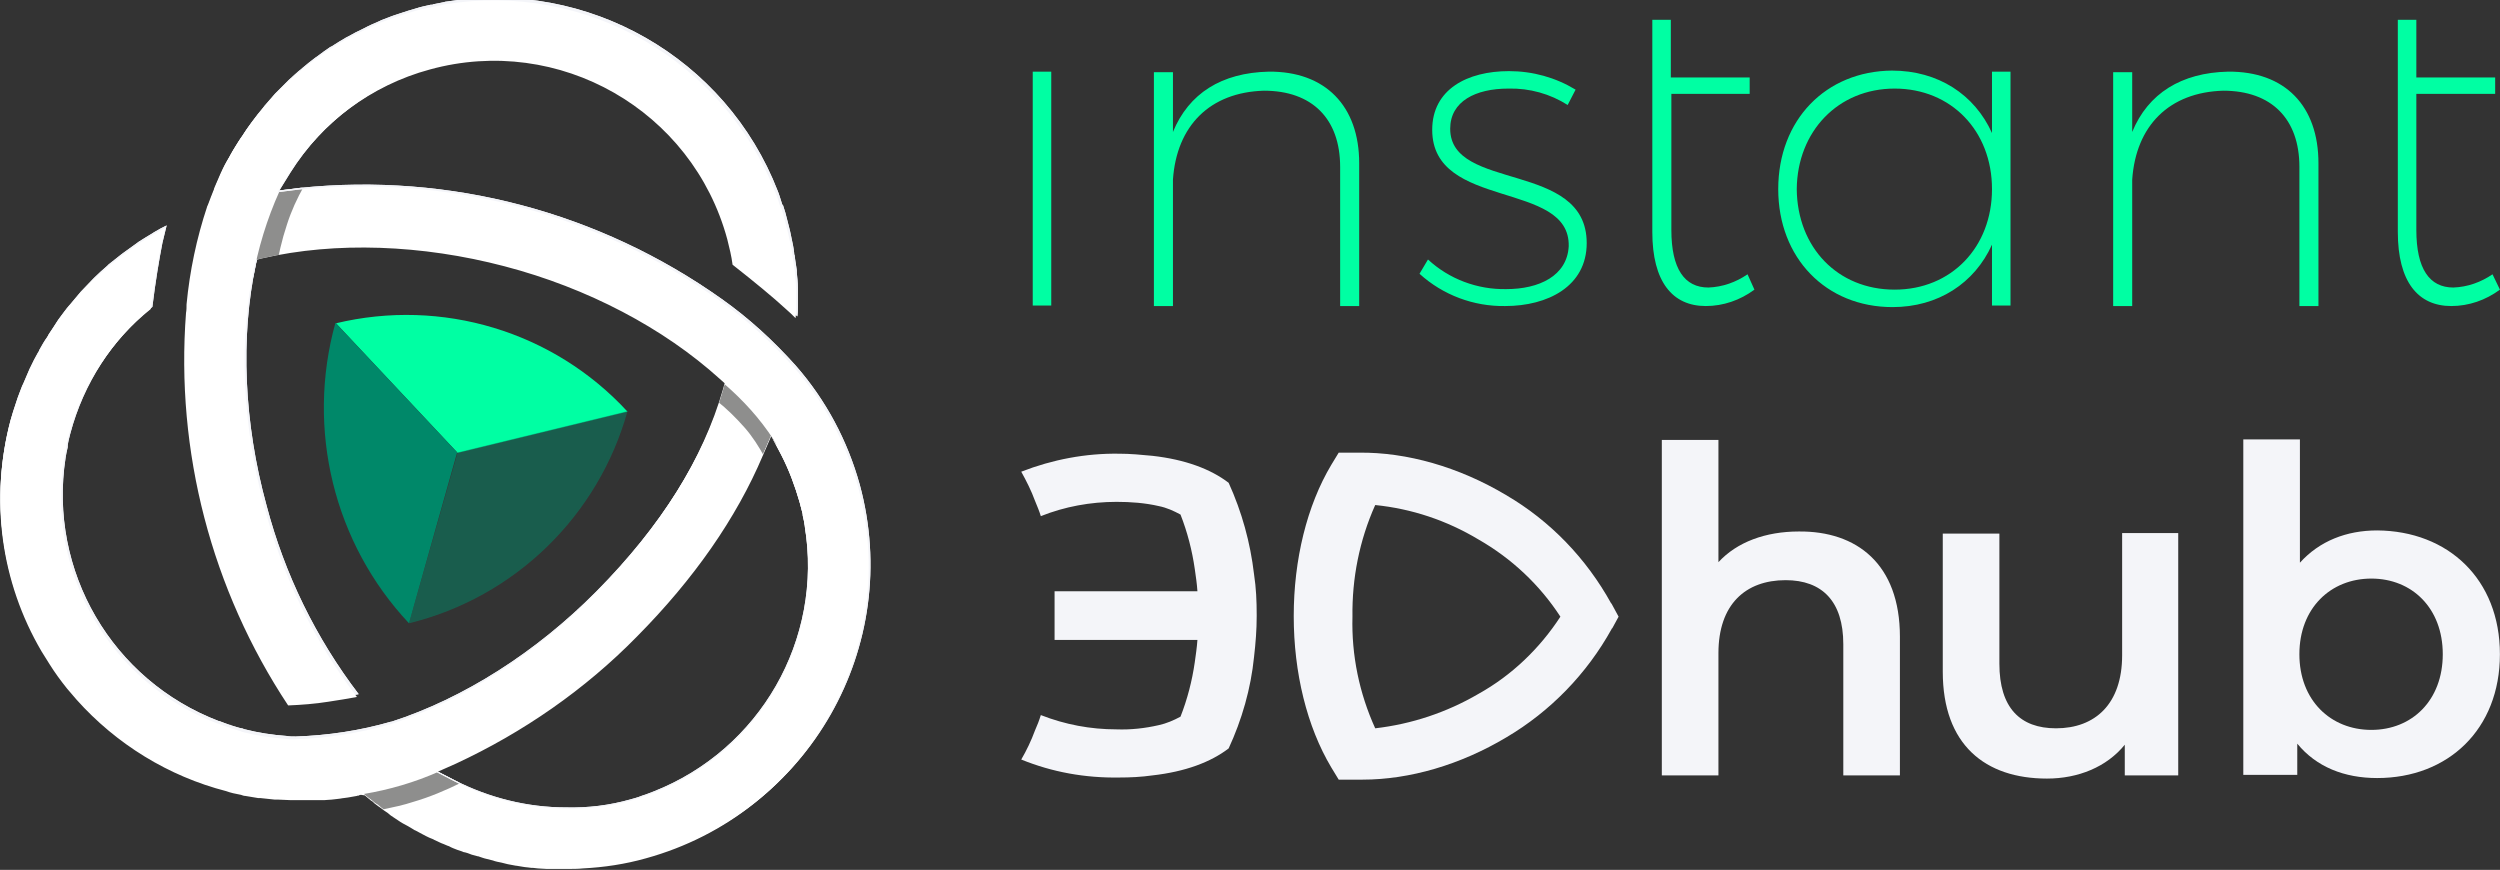 <?xml version="1.0" encoding="UTF-8"?>
<!-- Generator: Adobe Illustrator 19.0.0, SVG Export Plug-In . SVG Version: 6.00 Build 0)  -->
<svg version="1.1" id="Layer_1" xmlns="http://www.w3.org/2000/svg" xmlns:xlink="http://www.w3.org/1999/xlink" x="0px" y="0px" viewBox="-61 338.5 472.5 164.4" style="enable-background:new -61 338.5 472.5 164.4;" xml:space="preserve">
<rect x="-61" y="338.5" width="472.5" height="164.4" fill="#333333" stroke="none"/>
<style type="text/css">
	.st0{fill:#00FFA3;}
	.st1{opacity:0.5;fill:#008869;enable-background:new    ;}
	.st2{fill:#008869;}
	.st3{fill:#F4F5F9;}
	.st4{clip-path:url(#SVGID_2_);}
	.st5{fill:#FFFFFF;}
	.st6{clip-path:url(#SVGID_4_);}
	.st7{opacity:0.5;}
	.st8{fill:#1D1D1B;}
</style>
<g id="Gruppe_303" transform="translate(0.001)">
	<path id="Pfad_293" class="st0" d="M2.5,399.6l23,24.5l32.1-7.8C43.6,401.1,22.5,394.8,2.5,399.6z"/>
	<path id="Pfad_294" class="st1" d="M16.3,456.3c20-4.9,35.8-20.3,41.3-40.1l-32.1,7.8L16.3,456.3z"/>
	<path id="Pfad_295" class="st2" d="M16.3,456.3l9.1-32.3l-23-24.5h0C-3.2,419.6,2.1,441.2,16.3,456.3z"/>
	<g id="Gruppe_299" transform="translate(0 0)">
		<g id="Gruppe_297">
			<path id="Pfad_296" class="st3" d="M7.3,488.5c-0.1,0-0.3,0-0.4,0.1s-0.3,0-0.4,0.1c-0.6,0.1-1.1,0.2-1.7,0.3     c-0.5,0.1-1,0.1-1.4,0.2c-0.5,0.1-1.1,0.1-1.7,0.2c-0.5,0-1,0.1-1.4,0.1c-0.1,0-0.3,0-0.4,0s-0.2,0-0.3,0c-0.3,0-0.6,0-1,0     l-0.7,0c-0.1,0-0.3,0-0.4,0c-0.9,0-1.8,0-2.8,0c-0.1,0-0.3,0-0.4,0l-0.3,0c-0.8,0-1.5-0.1-2.3-0.1l-0.2,0c-0.2,0-0.3,0-0.5,0     c-1-0.1-1.9-0.2-2.8-0.3c-0.1,0-0.1,0-0.2,0l-0.2,0c-0.8-0.1-1.6-0.3-2.4-0.4c-0.3,0-0.5-0.1-0.8-0.2c-1.1-0.2-2-0.4-2.8-0.7     c-10.9-2.8-20.8-8.9-28.3-17.3c-0.6-0.7-1.2-1.4-1.8-2.2c-1.2-1.5-2.3-3-3.3-4.6c-0.5-0.8-1-1.6-1.5-2.4     c-7.7-13.1-9.8-28.7-5.9-43.4c0.3-1,0.6-2.1,1-3.2l0.1-0.3c0.3-1,0.7-1.9,1.1-3l0.2-0.4c0.4-0.9,0.8-1.9,1.2-2.8l0.2-0.4     c0.4-0.9,0.9-1.8,1.4-2.7c0.1-0.1,0.2-0.3,0.2-0.4c0.5-0.9,1-1.8,1.6-2.6l0.2-0.4c0.6-0.9,1.2-1.8,1.7-2.6l0.2-0.3     c0.7-0.9,1.3-1.8,2-2.6l0.1-0.1c0.7-0.8,1.4-1.7,2.1-2.5l0.1-0.1c0.7-0.7,1.4-1.5,2.2-2.3l0.3-0.3c0.7-0.7,1.5-1.4,2.3-2.1     l0.3-0.3c0.8-0.6,1.6-1.3,2.4-1.9l0.4-0.3c0.8-0.6,1.7-1.2,2.5-1.8l0.4-0.3c0.9-0.6,1.8-1.1,2.6-1.6l0.3-0.2     c0.8-0.5,1.6-0.9,2.4-1.3c-0.3,1.1-0.5,2.2-0.8,3.3c-0.6,3.1-1.3,7.2-1.9,12.1c-7.6,6.1-13,14.5-15.5,23.9     c-0.2,0.8-0.4,1.5-0.5,2.3c0,0.1,0,0.2,0,0.2l0,0.1c-0.2,0.8-0.3,1.4-0.4,2l0,0c-3.3,21.4,8.8,42.1,29,49.8l0.1,0     c0.7,0.3,1.4,0.5,1.9,0.7l0.1,0c0.1,0,0.1,0.1,0.2,0.1c0.7,0.2,1.5,0.5,2.2,0.6l0.2,0.1l0,0c2.7,0.7,5.4,1.1,8.1,1.3     c0.5,0.1,1.1,0.1,1.6,0.1h0.1c6.1-0.2,12.1-1.1,18-2.8l0.1,0c13.6-4.4,27.3-13.1,38.7-24.6c12.3-12.4,20.5-25.5,24.3-38.8     l0.3-1.1l-0.9-0.8c-10.6-9.6-25-17.2-40.7-21.3c-15.6-4.1-31.9-4.7-45.8-1.5l-1.2,0.3l-0.3,1.2c-3,13.9-2.3,30.2,2,45.8     c3.4,12.9,9.3,25,17.4,35.6c-1.6,0.3-3.4,0.6-5.4,0.9c-2.5,0.4-5.1,0.6-7.6,0.7c-14.5-21.9-21.3-48-19.3-74.2     c0.1-0.5,0.1-1.1,0.1-1.6c0.6-6.3,1.9-12.5,3.9-18.5c0-0.1,0-0.1,0.1-0.2c0.4-1.1,0.8-2.1,1.2-3.1l0-0.1c0.4-1,0.9-2,1.3-3     l0.1-0.2c0.4-0.9,0.9-1.8,1.5-2.8l0.2-0.4c0.5-0.8,1-1.7,1.6-2.6l0.3-0.4c0.5-0.8,1.1-1.7,1.7-2.5l0.3-0.4     c0.6-0.8,1.2-1.6,1.9-2.4l0.3-0.4c0.7-0.8,1.4-1.6,2-2.3l0.3-0.3c0.8-0.8,1.5-1.5,2.2-2.2l0.1-0.1c0.8-0.7,1.6-1.5,2.4-2.1     l0.1-0.1c0.8-0.7,1.6-1.3,2.5-2l0.3-0.2c0.8-0.6,1.6-1.2,2.5-1.8l0.4-0.2c0.8-0.5,1.7-1.1,2.6-1.6l0.4-0.2c0.9-0.5,1.8-1,2.7-1.4     l0.4-0.2c0.9-0.5,1.9-0.9,2.8-1.3l0.4-0.2c1.1-0.4,2-0.8,3-1.1l0.3-0.1c1.1-0.4,2.2-0.7,3.2-1c0.9-0.3,1.9-0.5,2.8-0.7     c0.1,0,0.1,0,0.2,0c0.1,0,0.2,0,0.3-0.1c1-0.2,1.7-0.3,2.4-0.5l0.1,0c26.7-4.3,52.8,10.6,62.6,35.8l0,0c0.3,0.7,0.5,1.5,0.8,2.4     c0,0.1,0.1,0.2,0.1,0.2c0,0,0,0.1,0.1,0.1c0.3,0.9,0.6,1.9,0.8,2.8c0.2,0.9,0.5,1.8,0.7,2.9l0.1,0.5c0.2,0.9,0.4,1.8,0.5,2.8     c0,0.2,0,0.3,0.1,0.5c0.1,1,0.3,1.9,0.4,2.8l0,0.4c0.1,1,0.2,1.9,0.2,2.9l0,0.2c0,0.9,0,1.8,0,2.9l0,0.5c0,0.6,0,1.2-0.1,1.8     c-0.6-0.6-1.2-1.2-1.8-1.7c-2.5-2.3-5.9-5.1-10.1-8.4c-0.2-1.6-0.6-3.2-1-4.8c-6.6-24.4-31.8-38.8-56.2-32.1     c-11.1,3-20.6,10.1-26.7,19.8l-2.1,3.4l4-0.5c28.2-2.9,56.5,4.6,79.6,21c5.1,3.6,9.8,7.9,14,12.6c5.7,6.5,9.8,14.2,12.1,22.5l0,0     c8.3,30.5-9.6,61.9-40.1,70.3c-3.9,1.1-7.9,1.7-11.9,1.9c-0.9,0.1-1.9,0.1-2.9,0.1c-0.2,0-0.4,0-0.5,0c-0.1,0-0.3,0-0.4,0     c-0.7,0-1.3,0-1.9,0c-0.3,0-0.5,0-0.7,0l-0.4,0c-0.6,0-1.2-0.1-1.7-0.1c-0.3,0-0.6-0.1-0.9-0.1l-0.3,0c-0.6-0.1-1.1-0.1-1.6-0.2     c-0.4-0.1-0.8-0.1-1.2-0.2l-0.1,0c-0.5-0.1-1.1-0.2-1.6-0.3c-0.4-0.1-0.8-0.2-1.2-0.3c-0.5-0.1-1.1-0.2-1.6-0.4     c-0.4-0.1-0.8-0.2-1.2-0.3c-0.5-0.1-1-0.3-1.6-0.5l-0.1,0c-0.4-0.1-0.8-0.2-1.1-0.3c-0.5-0.2-1.1-0.4-1.6-0.5l-0.2-0.1     c-0.3-0.1-0.6-0.2-0.9-0.3c-0.5-0.2-1.1-0.4-1.6-0.7l-0.3-0.1c-0.2-0.1-0.5-0.2-0.7-0.3c-0.6-0.2-1.1-0.5-1.8-0.8     c-0.1-0.1-0.2-0.1-0.4-0.2c-0.2-0.1-0.3-0.1-0.5-0.2c-0.9-0.4-1.7-0.9-2.5-1.3c-0.1,0-0.1-0.1-0.2-0.1c-0.1,0-0.2-0.1-0.2-0.1     c-0.8-0.5-1.5-0.9-2.1-1.2c-0.2-0.1-0.4-0.2-0.5-0.3l-0.3-0.2c-0.5-0.3-1-0.7-1.5-1c-0.2-0.2-0.4-0.3-0.6-0.5l-0.3-0.2     c-0.5-0.3-0.9-0.7-1.4-1c-0.3-0.2-0.5-0.4-0.8-0.6l-0.2-0.2c-0.1-0.1-0.2-0.2-0.4-0.3c-0.2-0.1-0.3-0.3-0.5-0.4l-0.7-0.6     L7.3,488.5z M58.1,489.6c0.7-0.2,1.5-0.4,2.2-0.7c0.1,0,0.1,0,0.2-0.1l0.1,0c0.7-0.2,1.3-0.5,1.9-0.7l0,0     c20.1-7.9,32.1-28.7,28.6-50.1l0-0.1c-0.1-0.6-0.2-1.3-0.4-2l0-0.1c0-0.1,0-0.1,0-0.2c-0.2-0.8-0.4-1.5-0.6-2.3     c-0.9-3.1-2-6.1-3.5-9l-1.9-3.6l-1.6,3.7c-5,11.8-13,23.3-23.8,34.2c-9.8,10-21.5,18.1-34.2,24l-3.6,1.6l3.5,1.8     c6.5,3.3,13.7,5.1,21,5.1C50.2,491.2,54.2,490.7,58.1,489.6L58.1,489.6z"/>
			<g id="Gruppe_296">
				<path id="Pfad_297" class="st3" d="M7.3,488.5c-0.1,0-0.3,0-0.4,0.1s-0.3,0-0.4,0.1c-0.6,0.1-1.1,0.2-1.7,0.3      c-0.5,0.1-1,0.1-1.4,0.2c-0.5,0.1-1.1,0.1-1.7,0.2c-0.5,0-1,0.1-1.4,0.1c-0.1,0-0.3,0-0.4,0s-0.2,0-0.3,0c-0.3,0-0.6,0-1,0      l-0.7,0c-0.1,0-0.3,0-0.4,0c-0.9,0-1.8,0-2.8,0c-0.1,0-0.3,0-0.4,0l-0.3,0c-0.8,0-1.5-0.1-2.3-0.1l-0.2,0c-0.2,0-0.3,0-0.5,0      c-1-0.1-1.9-0.2-2.8-0.3c-0.1,0-0.1,0-0.2,0l-0.2,0c-0.8-0.1-1.6-0.3-2.4-0.4c-0.3,0-0.5-0.1-0.8-0.2c-1.1-0.2-2-0.4-2.8-0.7      c-10.9-2.8-20.8-8.9-28.3-17.3c-0.6-0.7-1.2-1.4-1.8-2.2c-1.2-1.5-2.3-3-3.3-4.6c-0.5-0.8-1-1.6-1.5-2.4      c-7.7-13.1-9.8-28.7-5.9-43.4c0.3-1,0.6-2.1,1-3.2l0.1-0.3c0.3-1,0.7-1.9,1.1-3l0.2-0.4c0.4-0.9,0.8-1.9,1.2-2.8l0.2-0.4      c0.4-0.9,0.9-1.8,1.4-2.7c0.1-0.1,0.2-0.3,0.2-0.4c0.5-0.9,1-1.8,1.6-2.6l0.2-0.4c0.6-0.9,1.2-1.8,1.7-2.6l0.2-0.3      c0.7-0.9,1.3-1.8,2-2.6l0.1-0.1c0.7-0.8,1.4-1.7,2.1-2.5l0.1-0.1c0.7-0.7,1.4-1.5,2.2-2.3l0.3-0.3c0.7-0.7,1.5-1.4,2.3-2.1      l0.3-0.3c0.8-0.6,1.6-1.3,2.4-1.9l0.4-0.3c0.8-0.6,1.7-1.2,2.5-1.8l0.4-0.3c0.9-0.6,1.8-1.1,2.6-1.6l0.3-0.2      c0.8-0.5,1.6-0.9,2.4-1.3c-0.3,1.1-0.5,2.2-0.8,3.3c-0.6,3.1-1.3,7.2-1.9,12.1c-7.6,6.1-13,14.5-15.5,23.9      c-0.2,0.8-0.4,1.5-0.5,2.3c0,0.1,0,0.2,0,0.2l0,0.1c-0.2,0.8-0.3,1.4-0.4,2l0,0c-3.3,21.4,8.8,42.1,29,49.8l0.1,0      c0.7,0.3,1.4,0.5,1.9,0.7l0.1,0c0.1,0,0.1,0.1,0.2,0.1c0.7,0.2,1.5,0.5,2.2,0.6l0.2,0.1l0,0c2.7,0.7,5.4,1.1,8.1,1.3      c0.5,0.1,1.1,0.1,1.6,0.1h0.1c6.1-0.2,12.1-1.1,18-2.8l0.1,0c13.6-4.4,27.3-13.1,38.7-24.6c12.3-12.4,20.5-25.5,24.3-38.8      l0.3-1.1l-0.9-0.8c-10.6-9.6-25-17.2-40.7-21.3c-15.6-4.1-31.9-4.7-45.8-1.5l-1.2,0.3l-0.3,1.2c-3,13.9-2.3,30.2,2,45.8      c3.4,12.9,9.3,25,17.4,35.6c-1.6,0.3-3.4,0.6-5.4,0.9c-2.5,0.4-5.1,0.6-7.6,0.7c-14.5-21.9-21.3-48-19.3-74.2      c0.1-0.5,0.1-1.1,0.1-1.6c0.6-6.3,1.9-12.5,3.9-18.5c0-0.1,0-0.1,0.1-0.2c0.4-1.1,0.8-2.1,1.2-3.1l0-0.1c0.4-1,0.9-2,1.3-3      l0.1-0.2c0.4-0.9,0.9-1.8,1.5-2.8l0.2-0.4c0.5-0.8,1-1.7,1.6-2.6l0.3-0.4c0.5-0.8,1.1-1.7,1.7-2.5l0.3-0.4      c0.6-0.8,1.2-1.6,1.9-2.4l0.3-0.4c0.7-0.8,1.4-1.6,2-2.3l0.3-0.3c0.8-0.8,1.5-1.5,2.2-2.2l0.1-0.1c0.8-0.7,1.6-1.5,2.4-2.1      l0.1-0.1c0.8-0.7,1.6-1.3,2.5-2l0.3-0.2c0.8-0.6,1.6-1.2,2.5-1.8l0.4-0.2c0.8-0.5,1.7-1.1,2.6-1.6l0.4-0.2      c0.9-0.5,1.8-1,2.7-1.4l0.4-0.2c0.9-0.5,1.9-0.9,2.8-1.3l0.4-0.2c1.1-0.4,2-0.8,3-1.1l0.3-0.1c1.1-0.4,2.2-0.7,3.2-1      c0.9-0.3,1.9-0.5,2.8-0.7c0.1,0,0.1,0,0.2,0c0.1,0,0.2,0,0.3-0.1c1-0.2,1.7-0.3,2.4-0.5l0.1,0c26.7-4.3,52.8,10.6,62.6,35.8l0,0      c0.3,0.7,0.5,1.5,0.8,2.4c0,0.1,0.1,0.2,0.1,0.2c0,0,0,0.1,0.1,0.1c0.3,0.9,0.6,1.9,0.8,2.8c0.2,0.9,0.5,1.8,0.7,2.9l0.1,0.5      c0.2,0.9,0.4,1.8,0.5,2.8c0,0.2,0,0.3,0.1,0.5c0.1,1,0.3,1.9,0.4,2.8l0,0.4c0.1,1,0.2,1.9,0.2,2.9l0,0.2c0,0.9,0,1.8,0,2.9      l0,0.5c0,0.6,0,1.2-0.1,1.8c-0.6-0.6-1.2-1.2-1.8-1.7c-2.5-2.3-5.9-5.1-10.1-8.4c-0.2-1.6-0.6-3.2-1-4.8      c-6.6-24.4-31.8-38.8-56.2-32.1c-11.1,3-20.6,10.1-26.7,19.8l-2.1,3.4l4-0.5c28.2-2.9,56.5,4.6,79.6,21c5.1,3.6,9.8,7.9,14,12.6      c5.7,6.5,9.8,14.2,12.1,22.5l0,0c8.3,30.5-9.6,61.9-40.1,70.3c-3.9,1.1-7.9,1.7-11.9,1.9c-0.9,0.1-1.9,0.1-2.9,0.1      c-0.2,0-0.4,0-0.5,0c-0.1,0-0.3,0-0.4,0c-0.7,0-1.3,0-1.9,0c-0.3,0-0.5,0-0.7,0l-0.4,0c-0.6,0-1.2-0.1-1.7-0.1      c-0.3,0-0.6-0.1-0.9-0.1l-0.3,0c-0.6-0.1-1.1-0.1-1.6-0.2c-0.4-0.1-0.8-0.1-1.2-0.2l-0.1,0c-0.5-0.1-1.1-0.2-1.6-0.3      c-0.4-0.1-0.8-0.2-1.2-0.3c-0.5-0.1-1.1-0.2-1.6-0.4c-0.4-0.1-0.8-0.2-1.2-0.3c-0.5-0.1-1-0.3-1.6-0.5l-0.1,0      c-0.4-0.1-0.8-0.2-1.1-0.3c-0.5-0.2-1.1-0.4-1.6-0.5l-0.2-0.1c-0.3-0.1-0.6-0.2-0.9-0.3c-0.5-0.2-1.1-0.4-1.6-0.7l-0.3-0.1      c-0.2-0.1-0.5-0.2-0.7-0.3c-0.6-0.2-1.1-0.5-1.8-0.8c-0.1-0.1-0.2-0.1-0.4-0.2c-0.2-0.1-0.3-0.1-0.5-0.2      c-0.9-0.4-1.7-0.9-2.5-1.3c-0.1,0-0.1-0.1-0.2-0.1c-0.1,0-0.2-0.1-0.2-0.1c-0.8-0.5-1.5-0.9-2.1-1.2c-0.2-0.1-0.4-0.2-0.5-0.3      l-0.3-0.2c-0.5-0.3-1-0.7-1.5-1c-0.2-0.2-0.4-0.3-0.6-0.5l-0.3-0.2c-0.5-0.3-0.9-0.7-1.4-1c-0.3-0.2-0.5-0.4-0.8-0.6l-0.2-0.2      c-0.1-0.1-0.2-0.2-0.4-0.3c-0.2-0.1-0.3-0.3-0.5-0.4l-0.7-0.6L7.3,488.5z M58.1,489.6c0.7-0.2,1.5-0.4,2.2-0.7      c0.1,0,0.1,0,0.2-0.1l0.1,0c0.7-0.2,1.3-0.5,1.9-0.7l0,0c20.1-7.9,32.1-28.7,28.6-50.1l0-0.1c-0.1-0.6-0.2-1.3-0.4-2l0-0.1      c0-0.1,0-0.1,0-0.2c-0.2-0.8-0.4-1.5-0.6-2.3c-0.9-3.1-2-6.1-3.5-9l-1.9-3.6l-1.6,3.7c-5,11.8-13,23.3-23.8,34.2      c-9.8,10-21.5,18.1-34.2,24l-3.6,1.6l3.5,1.8c6.5,3.3,13.7,5.1,21,5.1C50.2,491.2,54.2,490.7,58.1,489.6L58.1,489.6z"/>
				<g>
					<defs>
						<path id="SVGID_1_" d="M7.3,488.5c-0.1,0-0.3,0-0.4,0.1s-0.3,0-0.4,0.1c-0.6,0.1-1.1,0.2-1.7,0.3c-0.5,0.1-1,0.1-1.4,0.2        c-0.5,0.1-1.1,0.1-1.7,0.2c-0.5,0-1,0.1-1.4,0.1c-0.1,0-0.3,0-0.4,0s-0.2,0-0.3,0c-0.3,0-0.6,0-1,0l-0.7,0c-0.1,0-0.3,0-0.4,0        c-0.9,0-1.8,0-2.8,0c-0.1,0-0.3,0-0.4,0l-0.3,0c-0.8,0-1.5-0.1-2.3-0.1l-0.2,0c-0.2,0-0.3,0-0.5,0c-1-0.1-1.9-0.2-2.8-0.3        c-0.1,0-0.1,0-0.2,0l-0.2,0c-0.8-0.1-1.6-0.3-2.4-0.4c-0.3,0-0.5-0.1-0.8-0.2c-1.1-0.2-2-0.4-2.8-0.7        c-10.9-2.8-20.8-8.9-28.3-17.3c-0.6-0.7-1.2-1.4-1.8-2.2c-1.2-1.5-2.3-3-3.3-4.6c-0.5-0.8-1-1.6-1.5-2.4        c-7.7-13.1-9.8-28.7-5.9-43.4c0.3-1,0.6-2.1,1-3.2l0.1-0.3c0.3-1,0.7-1.9,1.1-3l0.2-0.4c0.4-0.9,0.8-1.9,1.2-2.8l0.2-0.4        c0.4-0.9,0.9-1.8,1.4-2.7c0.1-0.1,0.2-0.3,0.2-0.4c0.5-0.9,1-1.8,1.6-2.6l0.2-0.4c0.6-0.9,1.2-1.8,1.7-2.6l0.2-0.3        c0.7-0.9,1.3-1.8,2-2.6l0.1-0.1c0.7-0.8,1.4-1.7,2.1-2.5l0.1-0.1c0.7-0.7,1.4-1.5,2.2-2.3l0.3-0.3c0.7-0.7,1.5-1.4,2.3-2.1        l0.3-0.3c0.8-0.6,1.6-1.3,2.4-1.9l0.4-0.3c0.8-0.6,1.7-1.2,2.5-1.8l0.4-0.3c0.9-0.6,1.8-1.1,2.6-1.6l0.3-0.2        c0.8-0.5,1.6-0.9,2.4-1.3c-0.3,1.1-0.5,2.2-0.8,3.3c-0.6,3.1-1.3,7.2-1.9,12.1c-7.6,6.1-13,14.5-15.5,23.9        c-0.2,0.8-0.4,1.5-0.5,2.3c0,0.1,0,0.2,0,0.2l0,0.1c-0.2,0.8-0.3,1.4-0.4,2l0,0c-3.3,21.4,8.8,42.1,29,49.8l0.1,0        c0.7,0.3,1.4,0.5,1.9,0.7l0.1,0c0.1,0,0.1,0.1,0.2,0.1c0.7,0.2,1.5,0.5,2.2,0.6l0.2,0.1l0,0c2.7,0.7,5.4,1.1,8.1,1.3        c0.5,0.1,1.1,0.1,1.6,0.1h0.1c6.1-0.2,12.1-1.1,18-2.8l0.1,0c13.6-4.4,27.3-13.1,38.7-24.6c12.3-12.4,20.5-25.5,24.3-38.8        l0.3-1.1l-0.9-0.8c-10.6-9.6-25-17.2-40.7-21.3c-15.6-4.1-31.9-4.7-45.8-1.5l-1.2,0.3l-0.3,1.2c-3,13.9-2.3,30.2,2,45.8        c3.4,12.9,9.3,25,17.4,35.6c-1.6,0.3-3.4,0.6-5.4,0.9c-2.5,0.4-5.1,0.6-7.6,0.7c-14.5-21.9-21.3-48-19.3-74.2        c0.1-0.5,0.1-1.1,0.1-1.6c0.6-6.3,1.9-12.5,3.9-18.5c0-0.1,0-0.1,0.1-0.2c0.4-1.1,0.8-2.1,1.2-3.1l0-0.1c0.4-1,0.9-2,1.3-3        l0.1-0.2c0.4-0.9,0.9-1.8,1.5-2.8l0.2-0.4c0.5-0.8,1-1.7,1.6-2.6l0.3-0.4c0.5-0.8,1.1-1.7,1.7-2.5l0.3-0.4        c0.6-0.8,1.2-1.6,1.9-2.4l0.3-0.4c0.7-0.8,1.4-1.6,2-2.3l0.3-0.3c0.8-0.8,1.5-1.5,2.2-2.2l0.1-0.1c0.8-0.7,1.6-1.5,2.4-2.1        l0.1-0.1c0.8-0.7,1.6-1.3,2.5-2l0.3-0.2c0.8-0.6,1.6-1.2,2.5-1.8l0.4-0.2c0.8-0.5,1.7-1.1,2.6-1.6l0.4-0.2        c0.9-0.5,1.8-1,2.7-1.4l0.4-0.2c0.9-0.5,1.9-0.9,2.8-1.3l0.4-0.2c1.1-0.4,2-0.8,3-1.1l0.3-0.1c1.1-0.4,2.2-0.7,3.2-1        c0.9-0.3,1.9-0.5,2.8-0.7c0.1,0,0.1,0,0.2,0c0.1,0,0.2,0,0.3-0.1c1-0.2,1.7-0.3,2.4-0.5l0.1,0c26.7-4.3,52.8,10.6,62.6,35.8        l0,0c0.3,0.7,0.5,1.5,0.8,2.4c0,0.1,0.1,0.2,0.1,0.2c0,0,0,0.1,0.1,0.1c0.3,0.9,0.6,1.9,0.8,2.8c0.2,0.9,0.5,1.8,0.7,2.9        l0.1,0.5c0.2,0.9,0.4,1.8,0.5,2.8c0,0.2,0,0.3,0.1,0.5c0.1,1,0.3,1.9,0.4,2.8l0,0.4c0.1,1,0.2,1.9,0.2,2.9l0,0.2        c0,0.9,0,1.8,0,2.9l0,0.5c0,0.6,0,1.2-0.1,1.8c-0.6-0.6-1.2-1.2-1.8-1.7c-2.5-2.3-5.9-5.1-10.1-8.4c-0.2-1.6-0.6-3.2-1-4.8        c-6.6-24.4-31.8-38.8-56.2-32.1c-11.1,3-20.6,10.1-26.7,19.8l-2.1,3.4l4-0.5c28.2-2.9,56.5,4.6,79.6,21        c5.1,3.6,9.8,7.9,14,12.6c5.7,6.5,9.8,14.2,12.1,22.5l0,0c8.3,30.5-9.6,61.9-40.1,70.3c-3.9,1.1-7.9,1.7-11.9,1.9        c-0.9,0.1-1.9,0.1-2.9,0.1c-0.2,0-0.4,0-0.5,0c-0.1,0-0.3,0-0.4,0c-0.7,0-1.3,0-1.9,0c-0.3,0-0.5,0-0.7,0l-0.4,0        c-0.6,0-1.2-0.1-1.7-0.1c-0.3,0-0.6-0.1-0.9-0.1l-0.3,0c-0.6-0.1-1.1-0.1-1.6-0.2c-0.4-0.1-0.8-0.1-1.2-0.2l-0.1,0        c-0.5-0.1-1.1-0.2-1.6-0.3c-0.4-0.1-0.8-0.2-1.2-0.3c-0.5-0.1-1.1-0.2-1.6-0.4c-0.4-0.1-0.8-0.2-1.2-0.3        c-0.5-0.1-1-0.3-1.6-0.5l-0.1,0c-0.4-0.1-0.8-0.2-1.1-0.3c-0.5-0.2-1.1-0.4-1.6-0.5l-0.2-0.1c-0.3-0.1-0.6-0.2-0.9-0.3        c-0.5-0.2-1.1-0.4-1.6-0.7l-0.3-0.1c-0.2-0.1-0.5-0.2-0.7-0.3c-0.6-0.2-1.1-0.5-1.8-0.8c-0.1-0.1-0.2-0.1-0.4-0.2        c-0.2-0.1-0.3-0.1-0.5-0.2c-0.9-0.4-1.7-0.9-2.5-1.3c-0.1,0-0.1-0.1-0.2-0.1c-0.1,0-0.2-0.1-0.2-0.1c-0.8-0.5-1.5-0.9-2.1-1.2        c-0.2-0.1-0.4-0.2-0.5-0.3l-0.3-0.2c-0.5-0.3-1-0.7-1.5-1c-0.2-0.2-0.4-0.3-0.6-0.5l-0.3-0.2c-0.5-0.3-0.9-0.7-1.4-1        c-0.3-0.2-0.5-0.4-0.8-0.6l-0.2-0.2c-0.1-0.1-0.2-0.2-0.4-0.3c-0.2-0.1-0.3-0.3-0.5-0.4l-0.7-0.6L7.3,488.5z M58.1,489.6        c0.7-0.2,1.5-0.4,2.2-0.7c0.1,0,0.1,0,0.2-0.1l0.1,0c0.7-0.2,1.3-0.5,1.9-0.7l0,0c20.1-7.9,32.1-28.7,28.6-50.1l0-0.1        c-0.1-0.6-0.2-1.3-0.4-2l0-0.1c0-0.1,0-0.1,0-0.2c-0.2-0.8-0.4-1.5-0.6-2.3c-0.9-3.1-2-6.1-3.5-9l-1.9-3.6l-1.6,3.7        c-5,11.8-13,23.3-23.8,34.2c-9.8,10-21.5,18.1-34.2,24l-3.6,1.6l3.5,1.8c6.5,3.3,13.7,5.1,21,5.1        C50.2,491.2,54.2,490.7,58.1,489.6L58.1,489.6z"/>
					</defs>
					<clipPath id="SVGID_2_">
						<use xlink:href="#SVGID_1_" style="overflow:visible;"/>
					</clipPath>
					<g id="Gruppe_295" class="st4">
						<g id="Gruppe_294" transform="translate(47.751 34.565)">
							<g id="Gruppe_292" transform="translate(21.046 110.372)">
								<path id="Pfad_298" class="st3" d="M-46.9,339.2c0.6-0.2,1.2-0.5,1.8-0.8C-45.8,338.7-46.4,339-46.9,339.2z"/>
								<path id="Pfad_299" class="st3" d="M-42.5,341.2c-1.5-0.6-3-1.2-4.4-2c-4.5,2-9.3,3.4-14.1,4.2c0.2,0.2,0.4,0.4,0.7,0.6          c0.3,0.2,0.5,0.4,0.8,0.6c0.3,0.3,0.7,0.6,1.1,0.8c0.2,0.2,0.5,0.4,0.7,0.6c0.1,0.1,0.3,0.2,0.4,0.3          c1.9-0.4,3.8-0.8,5.6-1.4C-48.6,344-45.5,342.7-42.5,341.2z"/>
							</g>
							<g id="Gruppe_293" transform="translate(87.754 37.601)">
								<path id="Pfad_300" class="st3" d="M-49.8,350.3c-0.2-0.4-0.4-0.8-0.6-1.2C-50.2,349.5-50,349.9-49.8,350.3z"/>
								<path id="Pfad_301" class="st3" d="M-61,341.9c1.9,1.5,3.6,3.2,5.2,5c1.5,1.7,2.7,3.6,3.8,5.6c0.6-1.1,1.2-2.2,1.7-3.3          c-2.6-4-5.8-7.5-9.4-10.6C-60.1,339.6-60.5,340.7-61,341.9z"/>
							</g>
							<path id="Pfad_302" class="st3" d="M-55.9,339.8c-2.4,5.3-4.1,10.9-5.1,16.6c1.4-0.4,2.9-0.8,4.4-1.2         c0.4-3.1,1.1-6.1,2.1-9.1c0.8-2.5,1.9-4.9,3.2-7.2c-1.6,0.2-3.1,0.5-4.6,0.8c0.2-0.4,0.5-0.8,0.7-1.2         C-55.5,338.9-55.7,339.4-55.9,339.8z"/>
						</g>
					</g>
				</g>
			</g>
		</g>
	</g>
	<g id="Gruppe_300" transform="translate(195.186 3.742)">
		<path id="Pfad_304" class="st0" d="M-57.5,348.3v44.2H-61v-44.2H-57.5z"/>
		<path id="Pfad_305" class="st0" d="M0.7,365.6v27h-3.6v-26.3c0-9.1-5.3-14.4-14.4-14.4c-10.2,0.3-16.5,6.6-17.2,16.8v23.9h-3.6    v-44.2h3.6v11.3c3-7.3,9.2-11.2,18.1-11.4C-5.7,348.2,0.7,354.8,0.7,365.6z"/>
		<path id="Pfad_306" class="st0" d="M28.9,351.5c-6.2,0-11,2.4-11,7.6c0,11.9,25.8,6,25.8,21.6c0,8.2-7.4,11.9-15.4,11.9    c-6,0.1-11.8-2.1-16.2-6.1l1.6-2.7c4,3.7,9.3,5.7,14.8,5.6c6.2,0,11.5-2.5,11.8-8.1c0.3-12.5-25.8-6.8-25.8-22    c0-7.7,6.7-11.1,14.5-11.1c4.5,0,8.8,1.2,12.6,3.5l-1.5,2.9C36.8,352.5,32.9,351.4,28.9,351.5z"/>
		<path id="Pfad_307" class="st0" d="M75.4,389.5c-2.7,2-5.9,3.1-9.2,3.1c-6.3,0-10.1-4.6-10.1-14v-40.1h3.5v10.9h14.9v3.1H59.7    v25.7c0,7.4,2.5,10.9,7,10.9c2.7-0.1,5.2-1,7.4-2.5L75.4,389.5z"/>
		<path id="Pfad_308" class="st0" d="M123.8,348.3v44.2h-3.5V381c-3.3,7.3-10.2,11.8-18.8,11.8c-12.6,0-21.6-9.3-21.6-22.3    c0-13.1,9-22.3,21.5-22.4c8.7,0,15.6,4.5,18.9,11.8v-11.6H123.8z M120.3,370.5c0-11-7.7-19-18.4-19s-18.4,8.1-18.5,19    c0.1,11,7.7,19,18.5,19C112.6,389.5,120.3,381.5,120.3,370.5L120.3,370.5z"/>
		<path id="Pfad_309" class="st0" d="M182,365.6v27h-3.6v-26.3c0-9.1-5.3-14.4-14.4-14.4c-10.2,0.3-16.5,6.6-17.2,16.8v23.9h-3.6    v-44.2h3.6v11.3c3-7.3,9.3-11.2,18.1-11.4C175.7,348.2,182,354.8,182,365.6z"/>
		<path id="Pfad_310" class="st0" d="M216.3,389.5c-2.7,2-5.9,3.1-9.2,3.1c-6.3,0-10.1-4.6-10.1-14v-40.1h3.5v10.9h14.9v3.1h-14.9    v25.7c0,7.4,2.5,10.9,7,10.9c2.7-0.1,5.2-1,7.4-2.5L216.3,389.5z"/>
	</g>
	<g id="Gruppe_302" transform="translate(193.114 83.051)">
		<path id="Pfad_311" class="st3" d="M51.8,372l-1.3-2.4c0,0,0-0.1-0.1-0.1c-4.7-8.5-11.5-15.6-19.9-20.5c-8.9-5.3-18.7-8.1-27.8-8    H2.6c-0.3,0-0.6,0-1,0l-2.7,0l-1.4,2.3c-4.6,7.7-7.1,17.9-7.1,28.6s2.5,20.9,7.1,28.6l1.4,2.3l2.7,0c0.2,0,0.4,0,0.6,0    c0.1,0,0.2,0,0.4,0h0.2c0.2,0,0.4,0,0.6,0c8.9,0,18.5-2.8,27.2-8c8.3-4.9,15.2-12,19.9-20.5c0,0,0-0.1,0.1-0.1L51.8,372z M1.5,372    c-0.1-7.2,1.3-14.4,4.3-21.1c6.9,0.7,13.5,2.9,19.5,6.5c6.3,3.6,11.6,8.6,15.5,14.6c-3.9,6-9.2,11.1-15.5,14.6    c-6,3.5-12.6,5.7-19.5,6.5C2.8,386.5,1.3,379.3,1.5,372L1.5,372z"/>
		<g id="Gruppe_301" transform="translate(120.969)">
			<path id="Pfad_312" class="st3" d="M-16,375.8v26.2h-10.7v-24.8c0-8.1-4-12.1-10.9-12.1c-7.6,0-12.7,4.6-12.7,13.8v23.1H-61     v-63.4h10.7v23.1c3.5-3.8,8.9-5.8,15.2-5.8C-24.2,355.8-16,362-16,375.8z"/>
			<path id="Pfad_313" class="st3" d="M36.6,356.3v45.7H26.5v-5.8c-3.4,4.2-8.8,6.4-14.7,6.4c-11.7,0-19.7-6.4-19.7-20.2v-26.1H2.8     v24.6c0,8.3,3.9,12.2,10.7,12.2c7.4,0,12.5-4.6,12.5-13.8v-23.1H36.6z"/>
			<path id="Pfad_314" class="st3" d="M97.4,379.1c0,14.2-9.8,23.4-23.2,23.4c-6.2,0-11.5-2.1-15.1-6.5v5.9H48.9v-63.4h10.7v23.3     c3.7-4.1,8.8-6.1,14.6-6.1C87.6,355.8,97.4,364.9,97.4,379.1z M86.6,379.1c0-8.7-5.8-14.3-13.5-14.3s-13.6,5.6-13.6,14.3     s5.9,14.3,13.6,14.3S86.6,387.8,86.6,379.1L86.6,379.1z"/>
		</g>
		<path id="Pfad_315" class="st3" d="M-16.6,371.7c0-2.6-0.1-5.1-0.5-7.7c-0.7-6-2.3-11.8-4.8-17.3c-3.4-2.6-8.2-4.4-14.4-5.1    c-2.1-0.2-4.2-0.4-6.3-0.4c-6.3-0.1-12.6,1.1-18.5,3.4c1,1.8,1.9,3.6,2.6,5.5c0.4,1,0.8,1.9,1.1,2.9c4.5-1.8,9.4-2.7,14.3-2.7    c2.7,0,5.4,0.2,8,0.8c1.5,0.3,2.8,0.9,4.1,1.6c1.3,3.3,2.2,6.8,2.7,10.3c0.2,1.4,0.4,2.7,0.5,4.2h-27v9.2h27    c-0.1,1.4-0.3,2.8-0.5,4.2c-0.5,3.5-1.4,7-2.7,10.3c-1.3,0.7-2.7,1.3-4.1,1.6c-2.6,0.6-5.3,0.9-8,0.8c-4.9,0-9.7-0.9-14.3-2.7    c-0.3,1-0.7,2-1.1,2.9c-0.7,1.9-1.6,3.8-2.6,5.5c5.9,2.4,12.1,3.5,18.5,3.4c2.1,0,4.2-0.1,6.3-0.4c6.2-0.7,11-2.5,14.4-5.1    c2.5-5.4,4.2-11.3,4.8-17.3c0.3-2.6,0.5-5.1,0.5-7.7c0-0.1,0-0.2,0-0.3S-16.6,371.8-16.6,371.7z"/>
	</g>
	<g id="Gruppe_594" transform="translate(-513.238 -1518.47)">
		<path id="Pfad_406" class="st5" d="M520.5,2007.2c-0.1,0-0.3,0-0.4,0.1s-0.3,0-0.4,0.1c-0.6,0.1-1.1,0.2-1.7,0.3    c-0.5,0.1-1,0.1-1.4,0.2c-0.5,0.1-1.1,0.1-1.7,0.2c-0.5,0-1,0.1-1.4,0.1c-0.1,0-0.3,0-0.4,0s-0.2,0-0.3,0c-0.3,0-0.6,0-1,0l-0.7,0    c-0.1,0-0.3,0-0.4,0c-0.9,0-1.8,0-2.8,0c-0.1,0-0.3,0-0.4,0l-0.3,0c-0.8,0-1.5-0.1-2.3-0.1l-0.2,0c-0.2,0-0.3,0-0.5,0    c-1-0.1-1.9-0.2-2.8-0.3c-0.1,0-0.2,0-0.2,0l-0.2,0c-0.8-0.1-1.6-0.3-2.4-0.4c-0.3,0-0.5-0.1-0.8-0.2c-1.1-0.2-2-0.4-2.8-0.7    c-10.9-2.8-20.8-8.9-28.3-17.3c-0.6-0.7-1.2-1.4-1.8-2.1c-1.2-1.5-2.3-3-3.3-4.6c-0.5-0.8-1-1.6-1.5-2.4    c-7.7-13.1-9.8-28.7-5.9-43.4c0.3-1,0.6-2.1,1-3.2l0.1-0.3c0.3-1,0.7-1.9,1.1-3l0.2-0.4c0.4-0.9,0.8-1.9,1.2-2.8l0.2-0.4    c0.4-0.9,0.9-1.8,1.4-2.7c0.1-0.1,0.2-0.3,0.2-0.4c0.5-0.9,1-1.8,1.5-2.6l0.2-0.4c0.6-0.9,1.2-1.8,1.7-2.6l0.2-0.3    c0.7-0.9,1.3-1.8,2-2.6l0.1-0.1c0.7-0.8,1.4-1.7,2.1-2.5l0.1-0.1c0.7-0.7,1.4-1.5,2.2-2.3l0.3-0.2c0.7-0.7,1.5-1.4,2.3-2.1    l0.3-0.3c0.8-0.6,1.6-1.3,2.4-1.9l0.4-0.3c0.8-0.6,1.7-1.2,2.5-1.8l0.4-0.3c0.9-0.6,1.8-1.1,2.6-1.6l0.3-0.2    c0.8-0.5,1.6-0.9,2.3-1.3c-0.3,1.1-0.5,2.2-0.8,3.3c-0.6,3.1-1.3,7.2-2,12.1c-7.6,6.1-13,14.5-15.5,23.9c-0.2,0.8-0.4,1.5-0.5,2.3    c0,0.1,0,0.2,0,0.2l0,0.1c-0.2,0.8-0.3,1.4-0.4,2l0,0c-3.3,21.4,8.8,42.1,29,49.8l0.1,0c0.7,0.3,1.4,0.5,1.9,0.7l0.1,0    c0.1,0,0.1,0.1,0.2,0.1c0.7,0.2,1.5,0.5,2.2,0.7l0.2,0.1l0,0c2.7,0.7,5.4,1.1,8.1,1.3c0.5,0.1,1.1,0.1,1.6,0.1h0.1    c6.1-0.2,12.1-1.1,18-2.8l0.1,0c13.6-4.4,27.3-13.1,38.7-24.6c12.3-12.4,20.5-25.5,24.3-38.8l0.3-1.1l-0.9-0.8    c-10.6-9.6-25-17.2-40.7-21.3c-15.6-4.1-31.9-4.7-45.8-1.5l-1.2,0.3l-0.3,1.2c-3,13.9-2.3,30.2,2,45.8c3.4,12.9,9.3,25,17.4,35.6    c-1.6,0.3-3.4,0.6-5.4,0.9c-2.5,0.4-5.1,0.6-7.6,0.7c-14.5-21.9-21.3-48-19.3-74.2c0.1-0.5,0.1-1.1,0.1-1.6    c0.6-6.3,1.9-12.5,3.9-18.5c0-0.1,0-0.1,0.1-0.2c0.4-1.1,0.8-2.1,1.2-3.1l0-0.1c0.4-1,0.9-2,1.3-3l0.1-0.2    c0.4-0.9,0.9-1.8,1.5-2.8l0.2-0.4c0.5-0.8,1-1.7,1.6-2.6l0.3-0.4c0.5-0.8,1.1-1.7,1.7-2.5l0.3-0.4c0.6-0.8,1.2-1.6,1.9-2.4    l0.3-0.4c0.7-0.8,1.4-1.6,2-2.3l0.3-0.3c0.8-0.8,1.5-1.5,2.2-2.2l0.1-0.1c0.8-0.7,1.6-1.5,2.4-2.1l0.1-0.1c0.8-0.7,1.6-1.3,2.5-2    l0.3-0.2c0.8-0.6,1.6-1.2,2.5-1.8l0.4-0.2c0.8-0.5,1.7-1.1,2.6-1.6l0.4-0.2c0.9-0.5,1.8-1,2.7-1.4l0.4-0.2    c0.9-0.5,1.9-0.9,2.8-1.3l0.4-0.2c1.1-0.4,2-0.8,3-1.1l0.3-0.1c1.1-0.4,2.2-0.7,3.2-1c0.9-0.3,1.9-0.5,2.8-0.7c0.1,0,0.1,0,0.2,0    c0.1,0,0.2,0,0.3-0.1c1-0.2,1.7-0.3,2.4-0.5l0.1,0c26.7-4.4,52.8,10.6,62.6,35.8l0,0c0.3,0.7,0.5,1.5,0.8,2.4    c0,0.1,0.1,0.2,0.1,0.2c0,0,0,0.1,0.1,0.1c0.3,0.9,0.6,1.9,0.8,2.8c0.2,0.9,0.5,1.8,0.7,2.9l0.1,0.4c0.2,0.9,0.4,1.8,0.5,2.8    c0,0.2,0,0.3,0.1,0.5c0.1,1,0.3,1.9,0.4,2.8l0,0.4c0.1,1,0.2,1.9,0.2,2.8l0,0.2c0,0.9,0,1.8,0,2.9v0.5c0,0.6,0,1.2-0.1,1.8    c-0.6-0.6-1.2-1.2-1.8-1.7c-2.5-2.3-5.9-5.1-10.1-8.4c-0.2-1.6-0.6-3.2-1-4.8c-6.6-24.4-31.8-38.8-56.2-32.1    c-11.1,3-20.6,10.1-26.7,19.8l-2.1,3.4l4-0.5c28.2-2.9,56.5,4.6,79.6,21c5.1,3.6,9.8,7.9,14,12.6c5.7,6.5,9.8,14.2,12.1,22.5l0,0    c8.3,30.5-9.6,61.9-40.1,70.3c-3.9,1.1-7.9,1.7-11.9,1.9c-0.9,0.1-1.9,0.1-2.9,0.1c-0.2,0-0.4,0-0.5,0c-0.1,0-0.3,0-0.4,0    c-0.7,0-1.3,0-1.9,0c-0.3,0-0.5,0-0.7,0l-0.4,0c-0.6,0-1.2-0.1-1.7-0.1c-0.3,0-0.6-0.1-0.9-0.1l-0.3,0c-0.5-0.1-1.1-0.1-1.6-0.2    c-0.4-0.1-0.8-0.1-1.2-0.2l-0.1,0c-0.5-0.1-1.1-0.2-1.6-0.3c-0.4-0.1-0.8-0.2-1.2-0.3c-0.5-0.1-1.1-0.2-1.6-0.4    c-0.4-0.1-0.8-0.2-1.2-0.3c-0.5-0.1-1-0.3-1.6-0.5l-0.1,0c-0.4-0.1-0.8-0.2-1.1-0.3c-0.5-0.2-1-0.4-1.6-0.5l-0.2-0.1    c-0.3-0.1-0.6-0.2-0.9-0.3c-0.5-0.2-1.1-0.4-1.6-0.7l-0.3-0.1c-0.2-0.1-0.5-0.2-0.7-0.3c-0.6-0.2-1.1-0.5-1.8-0.8    c-0.1-0.1-0.2-0.1-0.4-0.2c-0.2-0.1-0.3-0.1-0.5-0.2c-0.9-0.4-1.7-0.9-2.5-1.3c-0.1,0-0.1-0.1-0.2-0.1c-0.1,0-0.2-0.1-0.2-0.1    c-0.8-0.5-1.5-0.9-2.1-1.2c-0.2-0.1-0.3-0.2-0.5-0.3l-0.3-0.2c-0.5-0.3-1-0.7-1.5-1c-0.2-0.2-0.4-0.3-0.6-0.5l-0.3-0.2    c-0.5-0.3-0.9-0.7-1.4-1c-0.3-0.2-0.5-0.4-0.8-0.6l-0.2-0.2c-0.1-0.1-0.2-0.2-0.4-0.3c-0.2-0.1-0.3-0.3-0.5-0.4l-0.7-0.6    L520.5,2007.2z M571.4,2008.3c0.7-0.2,1.5-0.4,2.2-0.7c0.1,0,0.1,0,0.2-0.1l0.1,0c0.7-0.2,1.3-0.5,1.9-0.7l0,0    c20.1-7.9,32.1-28.7,28.6-50.1l0-0.1c-0.1-0.6-0.2-1.3-0.4-2l0-0.1c0-0.1,0-0.1,0-0.2c-0.2-0.8-0.4-1.5-0.6-2.3    c-0.9-3.1-2-6.1-3.5-9l-1.9-3.6l-1.6,3.7c-5,11.8-13,23.3-23.8,34.2c-9.8,10-21.5,18.1-34.2,24l-3.6,1.6l3.5,1.8    c6.5,3.3,13.7,5.1,21,5.1C563.4,2009.9,567.5,2009.4,571.4,2008.3L571.4,2008.3z"/>
		<g id="Gruppe_598" transform="translate(513.238 1518.689)">
			<g>
				<defs>
					<path id="SVGID_3_" d="M7.3,488.5c-0.1,0-0.3,0-0.4,0.1s-0.3,0-0.4,0.1c-0.6,0.1-1.1,0.2-1.7,0.3c-0.5,0.1-1,0.1-1.4,0.2       c-0.5,0.1-1.1,0.1-1.7,0.2c-0.5,0-1,0.1-1.4,0.1c-0.1,0-0.3,0-0.4,0s-0.2,0-0.3,0c-0.3,0-0.6,0-1,0l-0.7,0c-0.1,0-0.3,0-0.4,0       c-0.9,0-1.8,0-2.8,0c-0.1,0-0.3,0-0.4,0l-0.3,0c-0.8,0-1.5-0.1-2.3-0.1l-0.2,0c-0.2,0-0.3,0-0.5,0c-1-0.1-1.9-0.2-2.8-0.3       c-0.1,0-0.2,0-0.2,0l-0.2,0c-0.8-0.1-1.6-0.3-2.4-0.4c-0.3,0-0.5-0.1-0.8-0.2c-1.1-0.2-2-0.4-2.8-0.7       c-10.9-2.8-20.8-8.9-28.3-17.3c-0.6-0.7-1.2-1.4-1.8-2.1c-1.2-1.5-2.3-3-3.3-4.6c-0.5-0.8-1-1.6-1.5-2.4       c-7.7-13.1-9.8-28.7-5.9-43.4c0.3-1,0.6-2.1,1-3.2l0.1-0.3c0.3-1,0.7-1.9,1.1-3l0.2-0.4c0.4-0.9,0.8-1.9,1.2-2.8l0.2-0.4       c0.4-0.9,0.9-1.8,1.4-2.7c0.1-0.1,0.2-0.3,0.2-0.4c0.5-0.9,1-1.8,1.5-2.6l0.2-0.4c0.6-0.9,1.2-1.8,1.7-2.6l0.2-0.3       c0.7-0.9,1.3-1.8,2-2.6l0.1-0.1c0.7-0.8,1.4-1.7,2.1-2.5l0.1-0.1c0.7-0.7,1.4-1.5,2.2-2.3l0.3-0.2c0.7-0.7,1.5-1.4,2.3-2.1       l0.3-0.3c0.8-0.6,1.6-1.3,2.4-1.9l0.4-0.3c0.8-0.6,1.7-1.2,2.5-1.8l0.4-0.3c0.9-0.6,1.8-1.1,2.6-1.6l0.3-0.2       c0.8-0.5,1.6-0.9,2.3-1.3c-0.3,1.1-0.5,2.2-0.8,3.3c-0.6,3.1-1.3,7.2-2,12.1c-7.6,6.1-13,14.5-15.5,23.9       c-0.2,0.8-0.4,1.5-0.5,2.3c0,0.1,0,0.2,0,0.2l0,0.1c-0.2,0.8-0.3,1.4-0.4,2l0,0c-3.3,21.4,8.8,42.1,29,49.8l0.1,0       c0.7,0.3,1.4,0.5,1.9,0.7l0.1,0c0.1,0,0.1,0.1,0.2,0.1c0.7,0.2,1.5,0.5,2.2,0.7l0.2,0.1l0,0c2.7,0.7,5.4,1.1,8.1,1.3       c0.5,0.1,1.1,0.1,1.6,0.1h0.1c6.1-0.2,12.1-1.1,18-2.8l0.1,0c13.6-4.4,27.3-13.1,38.7-24.6c12.3-12.4,20.5-25.5,24.3-38.8       l0.3-1.1l-0.9-0.8c-10.6-9.6-25-17.2-40.7-21.3c-15.6-4.1-31.9-4.7-45.8-1.5l-1.2,0.3l-0.3,1.2c-3,13.9-2.3,30.2,2,45.8       c3.4,12.9,9.3,25,17.4,35.6c-1.6,0.3-3.4,0.6-5.4,0.9c-2.5,0.4-5.1,0.6-7.6,0.7c-14.5-21.9-21.3-48-19.3-74.2       c0.1-0.5,0.1-1.1,0.1-1.6c0.6-6.3,1.9-12.5,3.9-18.5c0-0.1,0-0.1,0.1-0.2c0.4-1.1,0.8-2.1,1.2-3.1l0-0.1c0.4-1,0.9-2,1.3-3       l0.1-0.2c0.4-0.9,0.9-1.8,1.5-2.8l0.2-0.4c0.5-0.8,1-1.7,1.6-2.6l0.3-0.4c0.5-0.8,1.1-1.7,1.7-2.5l0.3-0.4       c0.6-0.8,1.2-1.6,1.9-2.4l0.3-0.4c0.7-0.8,1.4-1.6,2-2.3l0.3-0.3c0.8-0.8,1.5-1.5,2.2-2.2l0.1-0.1c0.8-0.7,1.6-1.5,2.4-2.1       l0.1-0.1c0.8-0.7,1.6-1.3,2.5-2l0.3-0.2c0.8-0.6,1.6-1.2,2.5-1.8l0.4-0.2c0.8-0.5,1.7-1.1,2.6-1.6l0.4-0.2       c0.9-0.5,1.8-1,2.7-1.4l0.4-0.2c0.9-0.5,1.9-0.9,2.8-1.3l0.4-0.2c1.1-0.4,2-0.8,3-1.1l0.3-0.1c1.1-0.4,2.2-0.7,3.2-1       c0.9-0.3,1.9-0.5,2.8-0.7c0.1,0,0.1,0,0.2,0c0.1,0,0.2,0,0.3-0.1c1-0.2,1.7-0.3,2.4-0.5l0.1,0c26.7-4.4,52.8,10.6,62.6,35.8       l0,0c0.3,0.7,0.5,1.5,0.8,2.4c0,0.1,0.1,0.2,0.1,0.2c0,0,0,0.1,0.1,0.1c0.3,0.9,0.6,1.9,0.8,2.8c0.2,0.9,0.5,1.8,0.7,2.9       l0.1,0.4c0.2,0.9,0.4,1.8,0.5,2.8c0,0.2,0,0.3,0.1,0.5c0.1,1,0.3,1.9,0.4,2.8l0,0.4c0.1,1,0.2,1.9,0.2,2.8l0,0.2       c0,0.9,0,1.8,0,2.9v0.5c0,0.6,0,1.2-0.1,1.8c-0.6-0.6-1.2-1.2-1.8-1.7c-2.5-2.3-5.9-5.1-10.1-8.4c-0.2-1.6-0.6-3.2-1-4.8       c-6.6-24.4-31.8-38.8-56.2-32.1c-11.1,3-20.6,10.1-26.7,19.8l-2.1,3.4l4-0.5c28.2-2.9,56.5,4.6,79.6,21       c5.1,3.6,9.8,7.9,14,12.6c5.7,6.5,9.8,14.2,12.1,22.5l0,0c8.3,30.5-9.6,61.9-40.1,70.3c-3.9,1.1-7.9,1.7-11.9,1.9       c-0.9,0.1-1.9,0.1-2.9,0.1c-0.2,0-0.4,0-0.5,0c-0.1,0-0.3,0-0.4,0c-0.7,0-1.3,0-1.9,0c-0.3,0-0.5,0-0.7,0l-0.4,0       c-0.6,0-1.2-0.1-1.7-0.1c-0.3,0-0.6-0.1-0.9-0.1l-0.3,0c-0.5-0.1-1.1-0.1-1.6-0.2c-0.4-0.1-0.8-0.1-1.2-0.2l-0.1,0       c-0.5-0.1-1.1-0.2-1.6-0.3c-0.4-0.1-0.8-0.2-1.2-0.3c-0.5-0.1-1.1-0.2-1.6-0.4c-0.4-0.1-0.8-0.2-1.2-0.3       c-0.5-0.1-1-0.3-1.6-0.5l-0.1,0c-0.4-0.1-0.8-0.2-1.1-0.3c-0.5-0.2-1-0.4-1.6-0.5l-0.2-0.1c-0.3-0.1-0.6-0.2-0.9-0.3       c-0.5-0.2-1.1-0.4-1.6-0.7l-0.3-0.1c-0.2-0.1-0.5-0.2-0.7-0.3c-0.6-0.2-1.1-0.5-1.8-0.8c-0.1-0.1-0.2-0.1-0.4-0.2       c-0.2-0.1-0.3-0.1-0.5-0.2c-0.9-0.4-1.7-0.9-2.5-1.3c-0.1,0-0.1-0.1-0.2-0.1c-0.1,0-0.2-0.1-0.2-0.1c-0.8-0.5-1.5-0.9-2.1-1.2       c-0.2-0.1-0.3-0.2-0.5-0.3l-0.3-0.2c-0.5-0.3-1-0.7-1.5-1c-0.2-0.2-0.4-0.3-0.6-0.5l-0.3-0.2c-0.5-0.3-0.9-0.7-1.4-1       c-0.3-0.2-0.5-0.4-0.8-0.6l-0.2-0.2c-0.1-0.1-0.2-0.2-0.4-0.3c-0.2-0.1-0.3-0.3-0.5-0.4l-0.7-0.6L7.3,488.5z M58.1,489.6       c0.7-0.2,1.5-0.4,2.2-0.7c0.1,0,0.1,0,0.2-0.1l0.1,0c0.7-0.2,1.3-0.5,1.9-0.7l0,0c20.1-7.9,32.1-28.7,28.6-50.1l0-0.1       c-0.1-0.6-0.2-1.3-0.4-2l0-0.1c0-0.1,0-0.1,0-0.2c-0.2-0.8-0.4-1.5-0.6-2.3c-0.9-3.1-2-6.1-3.5-9l-1.9-3.6l-1.6,3.7       c-5,11.8-13,23.3-23.8,34.2c-9.8,10-21.5,18.1-34.2,24l-3.6,1.6l3.5,1.8c6.5,3.3,13.7,5.1,21,5.1       C50.2,491.2,54.2,490.7,58.1,489.6L58.1,489.6z"/>
				</defs>
				<clipPath id="SVGID_4_">
					<use xlink:href="#SVGID_3_" style="overflow:visible;"/>
				</clipPath>
				<g id="Gruppe_597" class="st6">
					<g id="Gruppe_596" transform="translate(47.752 34.564)" class="st7">
						<g id="Gruppe_594-2" transform="translate(21.045 110.372)">
							<path id="Pfad_407" class="st8" d="M-46.9,339.2c0.6-0.2,1.2-0.5,1.8-0.8C-45.8,338.7-46.4,339-46.9,339.2z"/>
							<path id="Pfad_408" class="st8" d="M-42.5,341.2c-1.5-0.6-3-1.2-4.4-2c-4.5,2-9.3,3.4-14.1,4.2c0.2,0.2,0.4,0.4,0.7,0.6         c0.3,0.2,0.5,0.4,0.8,0.6c0.3,0.3,0.7,0.6,1.1,0.8c0.2,0.2,0.5,0.4,0.7,0.6c0.1,0.1,0.3,0.2,0.4,0.3c1.9-0.4,3.8-0.8,5.6-1.4         C-48.6,344-45.5,342.7-42.5,341.2z"/>
						</g>
						<g id="Gruppe_595" transform="translate(87.753 37.602)">
							<path id="Pfad_409" class="st8" d="M-49.7,350.3c-0.2-0.4-0.4-0.8-0.7-1.2C-50.2,349.5-50,349.9-49.7,350.3z"/>
							<path id="Pfad_410" class="st8" d="M-61,341.9c1.9,1.5,3.6,3.2,5.2,5c1.5,1.7,2.7,3.6,3.8,5.6c0.6-1.1,1.2-2.2,1.7-3.3         c-2.6-4-5.8-7.5-9.4-10.6C-60.1,339.6-60.5,340.7-61,341.9z"/>
						</g>
						<path id="Pfad_411" class="st8" d="M-55.9,339.8c-2.4,5.3-4.1,10.9-5.1,16.6c1.4-0.4,2.9-0.8,4.4-1.2c0.4-3.1,1.1-6.1,2.1-9.1        c0.8-2.5,1.9-4.9,3.2-7.2c-1.6,0.2-3.1,0.5-4.6,0.8c0.2-0.4,0.5-0.8,0.7-1.3C-55.5,338.9-55.7,339.4-55.9,339.8z"/>
					</g>
				</g>
			</g>
		</g>
	</g>
</g>
</svg>